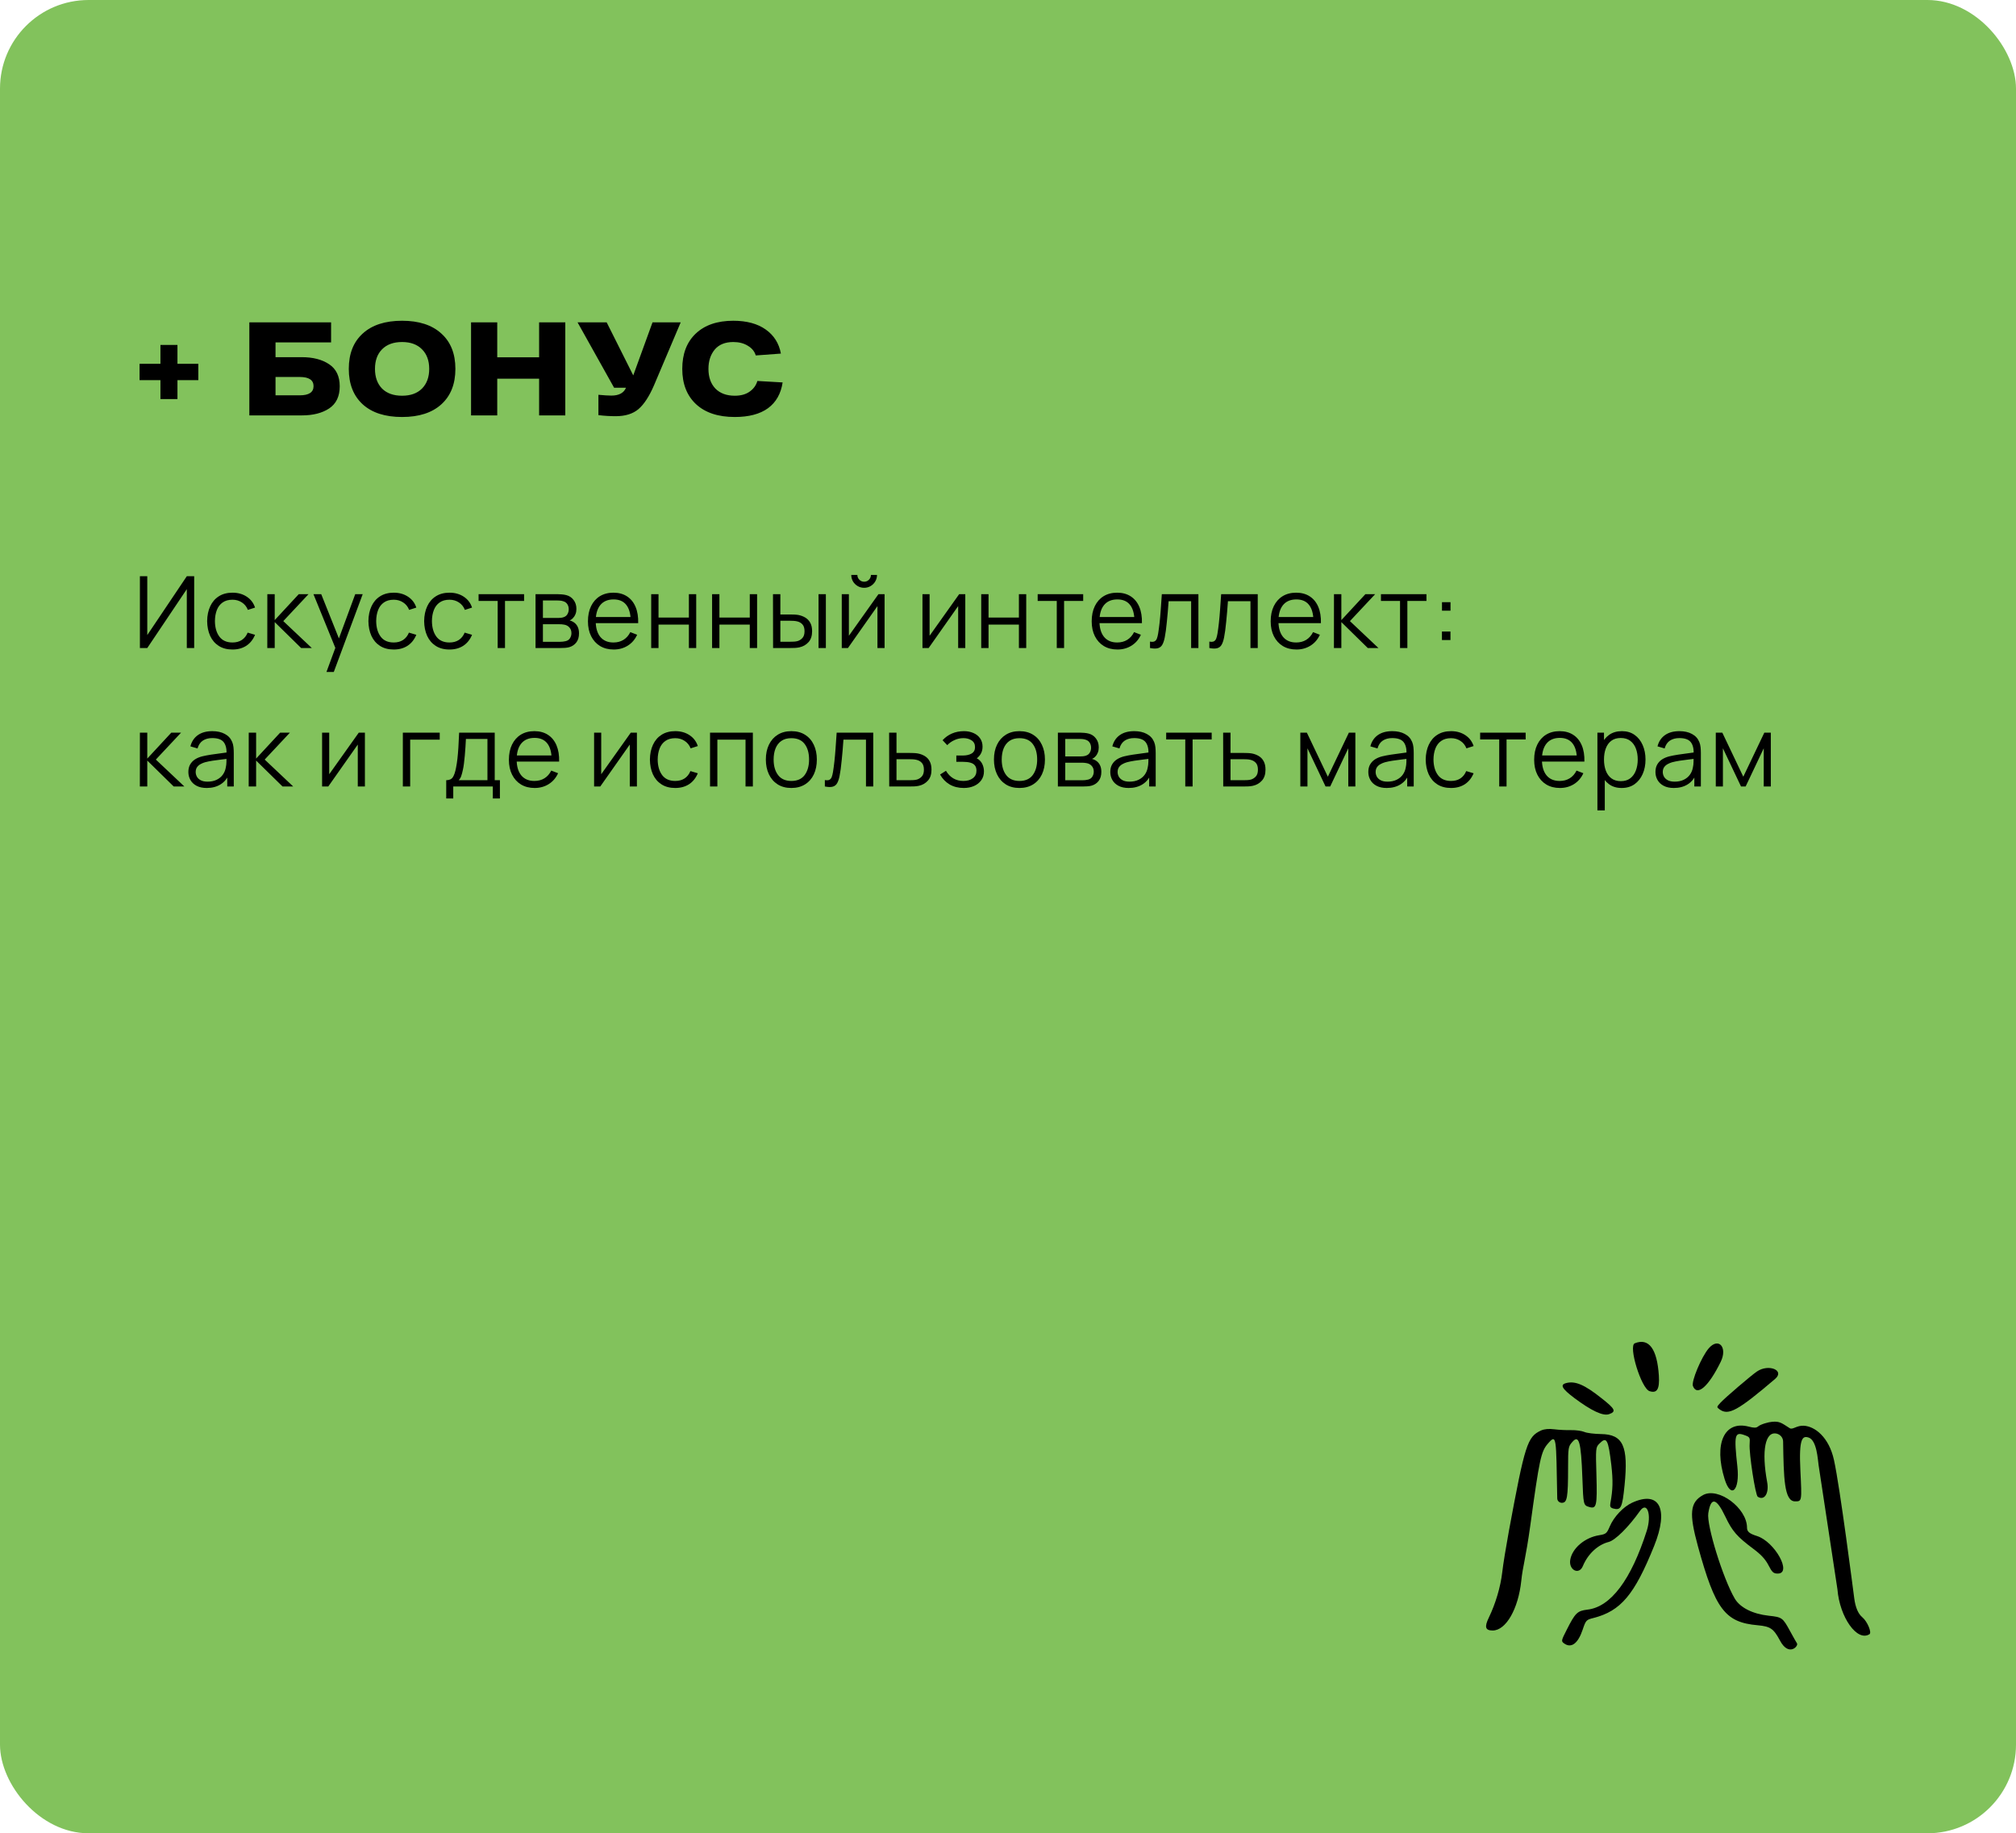 <?xml version="1.0" encoding="UTF-8"?> <svg xmlns="http://www.w3.org/2000/svg" width="364" height="331" viewBox="0 0 364 331" fill="none"> <rect width="364" height="331" rx="16" fill="#82C25C"></rect> <path d="M310.68 245.885C311.971 243.261 310.293 241.369 308.508 243.455C307.196 245.004 305.346 249.413 305.669 250.252C306.422 252.166 308.486 250.359 310.68 245.885Z" fill="black"></path> <path d="M297.84 251.176C299.195 251.607 299.668 250.811 299.517 248.359C299.195 243.519 297.711 241.519 295.172 242.53C293.968 243.003 296.334 250.703 297.84 251.176Z" fill="black"></path> <path d="M284.268 252.424C287.322 254.704 289.451 255.715 290.527 255.328C291.86 254.855 291.645 254.403 289.215 252.489C286.118 250.015 284.418 249.284 282.784 249.714C281.622 250.015 281.988 250.704 284.268 252.424Z" fill="black"></path> <path d="M310.659 253.241C309.927 254.037 309.928 254.059 310.487 254.467C312.078 255.629 313.778 254.704 320.51 248.961C322.317 247.412 319.327 246.186 317.219 247.628C316.122 248.38 311.519 252.317 310.659 253.241Z" fill="black"></path> <path d="M336.254 292C335.502 291.376 335.007 290.215 334.792 288.559C334.641 287.419 332.232 268.577 331.135 263.608C330.232 259.479 327.694 257.521 325.672 257.414C324.403 257.349 323.672 258.188 323.156 257.866C321.758 256.984 321.37 256.575 319.994 256.704C319.348 256.747 317.907 257.134 317.413 257.564C317.09 257.823 316.681 257.823 315.778 257.586C311.347 256.403 309.39 260.619 311.39 267.05C312.53 270.728 314.165 269.115 313.692 264.791C313.068 259.07 313.197 258.468 314.982 259.113C315.95 259.457 315.993 259.543 315.907 260.726C315.778 262.382 316.94 269.954 317.37 270.233C318.553 271.008 319.456 269.631 319.069 267.588C318.015 261.866 318.725 258.317 320.833 258.855C321.478 259.027 321.951 259.608 321.951 260.275C322.059 266.749 322.123 271.072 324.102 271.072C325.349 271.072 325.349 271.115 325.07 265.501C324.769 259.543 325.479 259.221 326.533 259.543C328.06 260.016 328.21 263.587 328.361 264.555C328.361 264.576 331.759 286.903 331.759 286.946C332.168 292.022 335.33 296.474 337.545 295.055C337.997 294.753 337.158 292.753 336.254 292Z" fill="black"></path> <path d="M283.128 264.899C283.128 261.436 283.171 261.157 283.859 260.382C285.085 258.941 285.472 260.253 285.709 266.878C285.881 271.717 285.902 271.782 286.935 272.083C288.268 272.492 288.397 271.868 288.247 266.405C288.096 261.479 288.118 261.307 288.763 260.662C290.097 259.307 290.376 259.845 290.935 264.512C291.258 267.351 291.215 268.943 290.763 271.395C290.656 272.019 290.763 272.212 291.28 272.363C292.678 272.728 292.914 272.255 293.323 268.168C294.033 261.092 293.065 258.963 289.064 258.92C287.881 258.898 286.526 258.748 286.053 258.532C285.58 258.339 284.504 258.188 283.665 258.21C282.827 258.231 281.45 258.167 280.633 258.059C279.643 257.93 278.826 258.016 278.245 258.274C275.772 259.414 275.341 260.748 272.438 276.428C271.943 279.138 271.384 282.515 271.233 283.913C270.932 286.516 270.029 289.548 268.824 292.043C267.985 293.764 268.179 294.388 269.513 294.388C271.9 294.388 274.137 290.516 274.675 285.419C274.954 282.708 275.449 281.59 276.309 275.395C277.944 263.458 278.245 262.081 279.45 260.683C281.106 258.769 280.955 259.393 281.17 270.534C281.17 271.008 281.601 271.373 282.074 271.33C282.934 271.266 283.128 270.47 283.128 264.899Z" fill="black"></path> <path d="M323.241 294.56C321.886 292.065 321.779 291.979 319.37 291.721C316.445 291.398 314.186 290.258 313.218 288.623C311.089 284.988 308.099 275.331 308.443 273.201C308.917 270.212 309.906 270.427 311.519 273.825C312.788 276.492 313.627 277.439 316.617 279.676C317.95 280.665 318.768 281.547 319.305 282.601C319.972 283.891 320.209 284.107 320.983 284.107C323.629 284.107 320.467 278.364 317.241 277.331C315.864 276.901 315.434 276.535 315.434 275.826C315.434 272.277 310.25 268.427 307.497 269.932C305.131 271.244 304.937 273.223 306.572 279.181C309.712 290.602 311.476 292.925 317.37 293.441C319.671 293.656 320.23 294.044 321.392 296.216C322.983 299.206 324.812 297.162 324.446 296.689C324.317 296.496 323.779 295.549 323.241 294.56Z" fill="black"></path> <path d="M294.657 271.33C293.087 272.062 291.387 273.868 290.656 275.589C290.118 276.858 289.968 276.987 288.763 277.181C286.139 277.589 283.859 279.547 283.515 281.633C283.214 283.483 285.107 284.429 285.795 282.752C286.698 280.579 288.484 278.901 290.441 278.407C291.645 278.106 294.055 275.697 296.098 272.814C297.388 270.986 298.249 273.46 297.345 276.342C294.506 285.247 290.828 290.151 286.591 290.624C284.806 290.839 284.418 291.205 282.891 294.237C281.88 296.216 281.859 296.324 282.397 296.711C283.687 297.657 284.913 296.754 285.752 294.259C286.333 292.538 286.397 292.452 287.709 292.129C292.656 290.86 295.108 287.935 298.657 279.138C301.368 272.427 299.625 269.029 294.657 271.33Z" fill="black"></path> <path d="M35.808 65.688V68.64H32.04V72.048H28.968V68.64H25.2V65.688H28.968V62.28H32.04V65.688H35.808ZM54.5 64.488C56.516 64.488 58.156 64.912 59.42 65.76C60.7 66.608 61.34 67.936 61.34 69.744C61.34 71.568 60.7 72.904 59.42 73.752C58.156 74.584 56.516 75 54.5 75H45.02V58.2H59.78V61.824H49.748V64.488H54.5ZM54.116 71.376C55.78 71.376 56.612 70.824 56.612 69.72C56.612 68.616 55.78 68.064 54.116 68.064H49.748V71.376H54.116ZM65.496 73.008C63.816 71.472 62.976 69.336 62.976 66.6C62.976 63.864 63.816 61.736 65.496 60.216C67.176 58.68 69.544 57.912 72.6 57.912C75.64 57.912 78 58.68 79.68 60.216C81.376 61.736 82.224 63.864 82.224 66.6C82.224 69.336 81.376 71.472 79.68 73.008C78 74.528 75.64 75.288 72.6 75.288C69.544 75.288 67.176 74.528 65.496 73.008ZM68.976 63.072C68.128 63.936 67.704 65.112 67.704 66.6C67.704 68.088 68.128 69.272 68.976 70.152C69.84 71.016 71.048 71.448 72.6 71.448C74.136 71.448 75.336 71.016 76.2 70.152C77.064 69.272 77.496 68.088 77.496 66.6C77.496 65.112 77.064 63.936 76.2 63.072C75.336 62.192 74.136 61.752 72.6 61.752C71.048 61.752 69.84 62.192 68.976 63.072ZM97.34 58.2H102.068V75H97.34V68.376H89.78V75H85.052V58.2H89.78V64.512H97.34V58.2ZM117.817 58.2H122.905L118.081 69.576C117.217 71.576 116.281 73.008 115.273 73.872C114.265 74.72 112.897 75.144 111.169 75.144C110.145 75.144 109.105 75.08 108.049 74.952V71.28C109.073 71.376 109.849 71.424 110.377 71.424C111.737 71.424 112.617 70.96 113.017 70.032V70.008H110.881L104.281 58.2H109.537L114.337 67.776L117.817 58.2ZM125.683 72.984C124.019 71.432 123.187 69.304 123.187 66.6C123.187 63.896 123.995 61.776 125.611 60.24C127.243 58.688 129.507 57.912 132.403 57.912C134.819 57.912 136.771 58.44 138.259 59.496C139.747 60.552 140.659 62 140.995 63.84L136.459 64.176C136.235 63.44 135.755 62.856 135.019 62.424C134.299 61.976 133.427 61.752 132.403 61.752C130.931 61.752 129.811 62.208 129.043 63.12C128.291 64.032 127.915 65.192 127.915 66.6C127.915 68.088 128.331 69.272 129.163 70.152C130.011 71.016 131.179 71.448 132.667 71.448C133.771 71.448 134.667 71.2 135.355 70.704C136.059 70.208 136.523 69.568 136.747 68.784L141.307 69.048C141.003 71.08 140.123 72.632 138.667 73.704C137.211 74.76 135.211 75.288 132.667 75.288C129.675 75.288 127.347 74.52 125.683 72.984Z" fill="black"></path> <path d="M35.061 117H33.729V106.371L26.592 117H25.26V104.04H26.592V114.66L33.729 104.04H35.061V117ZM41.974 117.27C40.996 117.27 40.168 117.051 39.49 116.613C38.812 116.175 38.296 115.572 37.942 114.804C37.594 114.03 37.414 113.142 37.402 112.14C37.414 111.12 37.6 110.226 37.96 109.458C38.32 108.684 38.839 108.084 39.517 107.658C40.195 107.226 41.017 107.01 41.983 107.01C42.967 107.01 43.822 107.25 44.548 107.73C45.28 108.21 45.781 108.867 46.051 109.701L44.755 110.115C44.527 109.533 44.164 109.083 43.666 108.765C43.174 108.441 42.61 108.279 41.974 108.279C41.26 108.279 40.669 108.444 40.201 108.774C39.733 109.098 39.385 109.551 39.157 110.133C38.929 110.715 38.812 111.384 38.806 112.14C38.818 113.304 39.088 114.24 39.616 114.948C40.144 115.65 40.93 116.001 41.974 116.001C42.634 116.001 43.195 115.851 43.657 115.551C44.125 115.245 44.479 114.801 44.719 114.219L46.051 114.615C45.691 115.479 45.163 116.139 44.467 116.595C43.771 117.045 42.94 117.27 41.974 117.27ZM48.26 117L48.269 107.28H49.601V111.96L53.939 107.28H55.703L51.149 112.14L56.297 117H54.371L49.601 112.32V117H48.26ZM58.945 121.32L60.826 116.217L60.853 117.729L56.596 107.28H58L61.492 116.019H60.916L64.138 107.28H65.488L60.268 121.32H58.945ZM71.091 117.27C70.113 117.27 69.285 117.051 68.607 116.613C67.929 116.175 67.413 115.572 67.059 114.804C66.711 114.03 66.531 113.142 66.519 112.14C66.531 111.12 66.717 110.226 67.077 109.458C67.437 108.684 67.956 108.084 68.634 107.658C69.312 107.226 70.134 107.01 71.1 107.01C72.084 107.01 72.939 107.25 73.665 107.73C74.397 108.21 74.898 108.867 75.168 109.701L73.872 110.115C73.644 109.533 73.281 109.083 72.783 108.765C72.291 108.441 71.727 108.279 71.091 108.279C70.377 108.279 69.786 108.444 69.318 108.774C68.85 109.098 68.502 109.551 68.274 110.133C68.046 110.715 67.929 111.384 67.923 112.14C67.935 113.304 68.205 114.24 68.733 114.948C69.261 115.65 70.047 116.001 71.091 116.001C71.751 116.001 72.312 115.851 72.774 115.551C73.242 115.245 73.596 114.801 73.836 114.219L75.168 114.615C74.808 115.479 74.28 116.139 73.584 116.595C72.888 117.045 72.057 117.27 71.091 117.27ZM81.154 117.27C80.177 117.27 79.349 117.051 78.671 116.613C77.993 116.175 77.477 115.572 77.123 114.804C76.775 114.03 76.594 113.142 76.582 112.14C76.594 111.12 76.781 110.226 77.141 109.458C77.501 108.684 78.019 108.084 78.698 107.658C79.376 107.226 80.198 107.01 81.163 107.01C82.147 107.01 83.002 107.25 83.728 107.73C84.46 108.21 84.962 108.867 85.231 109.701L83.936 110.115C83.707 109.533 83.344 109.083 82.847 108.765C82.355 108.441 81.79 108.279 81.154 108.279C80.441 108.279 79.85 108.444 79.382 108.774C78.913 109.098 78.566 109.551 78.338 110.133C78.109 110.715 77.993 111.384 77.987 112.14C77.999 113.304 78.269 114.24 78.796 114.948C79.325 115.65 80.111 116.001 81.154 116.001C81.814 116.001 82.376 115.851 82.838 115.551C83.305 115.245 83.659 114.801 83.9 114.219L85.231 114.615C84.871 115.479 84.344 116.139 83.647 116.595C82.951 117.045 82.121 117.27 81.154 117.27ZM89.858 117V108.504H86.411V107.28H94.628V108.504H91.181V117H89.858ZM96.695 117V107.28H100.7C100.904 107.28 101.15 107.292 101.438 107.316C101.732 107.34 102.005 107.385 102.257 107.451C102.803 107.595 103.241 107.889 103.571 108.333C103.907 108.777 104.075 109.311 104.075 109.935C104.075 110.283 104.021 110.595 103.913 110.871C103.811 111.141 103.664 111.375 103.472 111.573C103.382 111.675 103.283 111.765 103.175 111.843C103.067 111.915 102.962 111.975 102.86 112.023C103.052 112.059 103.259 112.143 103.481 112.275C103.829 112.479 104.093 112.755 104.273 113.103C104.453 113.445 104.543 113.862 104.543 114.354C104.543 115.02 104.384 115.563 104.066 115.983C103.748 116.403 103.322 116.691 102.788 116.847C102.548 116.913 102.287 116.955 102.005 116.973C101.729 116.991 101.468 117 101.222 117H96.695ZM98.027 115.875H101.159C101.285 115.875 101.444 115.866 101.636 115.848C101.828 115.824 101.999 115.794 102.149 115.758C102.503 115.668 102.761 115.488 102.923 115.218C103.091 114.942 103.175 114.642 103.175 114.318C103.175 113.892 103.049 113.544 102.797 113.274C102.551 112.998 102.221 112.83 101.807 112.77C101.669 112.74 101.525 112.722 101.375 112.716C101.225 112.71 101.09 112.707 100.97 112.707H98.027V115.875ZM98.027 111.573H100.745C100.901 111.573 101.075 111.564 101.267 111.546C101.465 111.522 101.636 111.483 101.78 111.429C102.092 111.321 102.32 111.135 102.464 110.871C102.614 110.607 102.689 110.319 102.689 110.007C102.689 109.665 102.608 109.365 102.446 109.107C102.29 108.849 102.053 108.669 101.735 108.567C101.519 108.489 101.285 108.444 101.033 108.432C100.787 108.42 100.631 108.414 100.565 108.414H98.027V111.573ZM110.81 117.27C109.862 117.27 109.04 117.06 108.344 116.64C107.654 116.22 107.117 115.629 106.733 114.867C106.349 114.105 106.157 113.211 106.157 112.185C106.157 111.123 106.346 110.205 106.724 109.431C107.102 108.657 107.633 108.06 108.317 107.64C109.007 107.22 109.82 107.01 110.756 107.01C111.716 107.01 112.535 107.232 113.213 107.676C113.891 108.114 114.404 108.744 114.752 109.566C115.1 110.388 115.259 111.369 115.229 112.509H113.879V112.041C113.855 110.781 113.582 109.83 113.06 109.188C112.544 108.546 111.788 108.225 110.792 108.225C109.748 108.225 108.947 108.564 108.389 109.242C107.837 109.92 107.561 110.886 107.561 112.14C107.561 113.364 107.837 114.315 108.389 114.993C108.947 115.665 109.736 116.001 110.756 116.001C111.452 116.001 112.058 115.842 112.574 115.524C113.096 115.2 113.507 114.735 113.807 114.129L115.04 114.606C114.656 115.452 114.089 116.109 113.339 116.577C112.595 117.039 111.752 117.27 110.81 117.27ZM107.093 112.509V111.402H114.518V112.509H107.093ZM117.577 117V107.28H118.9V111.501H124.381V107.28H125.704V117H124.381V112.77H118.9V117H117.577ZM128.572 117V107.28H129.895V111.501H135.376V107.28H136.699V117H135.376V112.77H129.895V117H128.572ZM139.584 117L139.566 107.28H140.898V110.943H142.59C142.872 110.943 143.148 110.949 143.418 110.961C143.688 110.973 143.931 110.997 144.147 111.033C144.627 111.129 145.053 111.291 145.425 111.519C145.797 111.747 146.091 112.062 146.307 112.464C146.523 112.86 146.631 113.361 146.631 113.967C146.631 114.801 146.415 115.458 145.983 115.938C145.551 116.418 145.008 116.73 144.354 116.874C144.108 116.928 143.841 116.964 143.553 116.982C143.265 116.994 142.983 117 142.707 117H139.584ZM140.898 115.866H142.653C142.851 115.866 143.076 115.86 143.328 115.848C143.58 115.836 143.802 115.803 143.994 115.749C144.318 115.659 144.609 115.479 144.867 115.209C145.131 114.933 145.263 114.519 145.263 113.967C145.263 113.421 145.137 113.01 144.885 112.734C144.633 112.452 144.297 112.266 143.877 112.176C143.685 112.134 143.481 112.107 143.265 112.095C143.055 112.083 142.851 112.077 142.653 112.077H140.898V115.866ZM147.792 117V107.28H149.115V117H147.792ZM156.026 106.128C155.6 106.128 155.21 106.023 154.856 105.813C154.502 105.603 154.22 105.324 154.01 104.976C153.806 104.622 153.704 104.232 153.704 103.806H154.802C154.802 104.142 154.922 104.43 155.162 104.67C155.402 104.91 155.69 105.03 156.026 105.03C156.368 105.03 156.656 104.91 156.89 104.67C157.13 104.43 157.25 104.142 157.25 103.806H158.348C158.348 104.232 158.243 104.622 158.033 104.976C157.829 105.324 157.55 105.603 157.196 105.813C156.842 106.023 156.452 106.128 156.026 106.128ZM159.716 107.28V117H158.429V109.431L153.101 117H151.985V107.28H153.272V114.786L158.609 107.28H159.716ZM174.288 107.28V117H173.001V109.431L167.673 117H166.557V107.28H167.844V114.786L173.181 107.28H174.288ZM177.165 117V107.28H178.488V111.501H183.969V107.28H185.292V117H183.969V112.77H178.488V117H177.165ZM190.805 117V108.504H187.358V107.28H195.575V108.504H192.128V117H190.805ZM201.764 117.27C200.816 117.27 199.994 117.06 199.298 116.64C198.608 116.22 198.071 115.629 197.687 114.867C197.303 114.105 197.111 113.211 197.111 112.185C197.111 111.123 197.3 110.205 197.678 109.431C198.056 108.657 198.587 108.06 199.271 107.64C199.961 107.22 200.774 107.01 201.71 107.01C202.67 107.01 203.489 107.232 204.167 107.676C204.845 108.114 205.358 108.744 205.706 109.566C206.054 110.388 206.213 111.369 206.183 112.509H204.833V112.041C204.809 110.781 204.536 109.83 204.014 109.188C203.498 108.546 202.742 108.225 201.746 108.225C200.702 108.225 199.901 108.564 199.343 109.242C198.791 109.92 198.515 110.886 198.515 112.14C198.515 113.364 198.791 114.315 199.343 114.993C199.901 115.665 200.69 116.001 201.71 116.001C202.406 116.001 203.012 115.842 203.528 115.524C204.05 115.2 204.461 114.735 204.761 114.129L205.994 114.606C205.61 115.452 205.043 116.109 204.293 116.577C203.549 117.039 202.706 117.27 201.764 117.27ZM198.047 112.509V111.402H205.472V112.509H198.047ZM207.641 117V115.839C208.001 115.905 208.274 115.89 208.46 115.794C208.652 115.692 208.793 115.524 208.883 115.29C208.973 115.05 209.048 114.753 209.108 114.399C209.204 113.811 209.291 113.163 209.369 112.455C209.447 111.747 209.516 110.967 209.576 110.115C209.642 109.257 209.708 108.312 209.774 107.28H216.38V117H215.066V108.549H210.998C210.956 109.185 210.908 109.818 210.854 110.448C210.8 111.078 210.743 111.684 210.683 112.266C210.629 112.842 210.569 113.373 210.503 113.859C210.437 114.345 210.368 114.765 210.296 115.119C210.188 115.653 210.044 116.079 209.864 116.397C209.69 116.715 209.429 116.925 209.081 117.027C208.733 117.129 208.253 117.12 207.641 117ZM218.354 117V115.839C218.714 115.905 218.987 115.89 219.173 115.794C219.365 115.692 219.506 115.524 219.596 115.29C219.686 115.05 219.761 114.753 219.821 114.399C219.917 113.811 220.004 113.163 220.082 112.455C220.16 111.747 220.229 110.967 220.289 110.115C220.355 109.257 220.421 108.312 220.487 107.28H227.093V117H225.779V108.549H221.711C221.669 109.185 221.621 109.818 221.567 110.448C221.513 111.078 221.456 111.684 221.396 112.266C221.342 112.842 221.282 113.373 221.216 113.859C221.15 114.345 221.081 114.765 221.009 115.119C220.901 115.653 220.757 116.079 220.577 116.397C220.403 116.715 220.142 116.925 219.794 117.027C219.446 117.129 218.966 117.12 218.354 117ZM234.081 117.27C233.133 117.27 232.311 117.06 231.615 116.64C230.925 116.22 230.388 115.629 230.004 114.867C229.62 114.105 229.428 113.211 229.428 112.185C229.428 111.123 229.617 110.205 229.995 109.431C230.373 108.657 230.904 108.06 231.588 107.64C232.278 107.22 233.091 107.01 234.027 107.01C234.987 107.01 235.806 107.232 236.484 107.676C237.162 108.114 237.675 108.744 238.023 109.566C238.371 110.388 238.53 111.369 238.5 112.509H237.15V112.041C237.126 110.781 236.853 109.83 236.331 109.188C235.815 108.546 235.059 108.225 234.063 108.225C233.019 108.225 232.218 108.564 231.66 109.242C231.108 109.92 230.832 110.886 230.832 112.14C230.832 113.364 231.108 114.315 231.66 114.993C232.218 115.665 233.007 116.001 234.027 116.001C234.723 116.001 235.329 115.842 235.845 115.524C236.367 115.2 236.778 114.735 237.078 114.129L238.311 114.606C237.927 115.452 237.36 116.109 236.61 116.577C235.866 117.039 235.023 117.27 234.081 117.27ZM230.364 112.509V111.402H237.789V112.509H230.364ZM240.848 117L240.857 107.28H242.189V111.96L246.527 107.28H248.291L243.737 112.14L248.885 117H246.959L242.189 112.32V117H240.848ZM252.784 117V108.504H249.337V107.28H257.554V108.504H254.107V117H252.784ZM260.35 115.56V114.021H261.889V115.56H260.35ZM260.359 110.259V108.72H261.898V110.259H260.359ZM25.251 142L25.26 132.28H26.592V136.96L30.93 132.28H32.694L28.14 137.14L33.288 142H31.362L26.592 137.32V142H25.251ZM37.331 142.27C36.599 142.27 35.984 142.138 35.486 141.874C34.994 141.61 34.625 141.259 34.379 140.821C34.133 140.383 34.01 139.906 34.01 139.39C34.01 138.862 34.115 138.412 34.325 138.04C34.541 137.662 34.832 137.353 35.198 137.113C35.57 136.873 35.999 136.69 36.485 136.564C36.977 136.444 37.52 136.339 38.114 136.249C38.714 136.153 39.299 136.072 39.869 136.006C40.445 135.934 40.949 135.865 41.381 135.799L40.913 136.087C40.931 135.127 40.745 134.416 40.355 133.954C39.965 133.492 39.287 133.261 38.321 133.261C37.655 133.261 37.091 133.411 36.629 133.711C36.173 134.011 35.852 134.485 35.666 135.133L34.379 134.755C34.601 133.885 35.048 133.21 35.72 132.73C36.392 132.25 37.265 132.01 38.339 132.01C39.227 132.01 39.98 132.178 40.598 132.514C41.222 132.844 41.663 133.324 41.921 133.954C42.041 134.236 42.119 134.551 42.155 134.899C42.191 135.247 42.209 135.601 42.209 135.961V142H41.03V139.561L41.372 139.705C41.042 140.539 40.529 141.175 39.833 141.613C39.137 142.051 38.303 142.27 37.331 142.27ZM37.484 141.127C38.102 141.127 38.642 141.016 39.104 140.794C39.566 140.572 39.938 140.269 40.22 139.885C40.502 139.495 40.685 139.057 40.769 138.571C40.841 138.259 40.88 137.917 40.886 137.545C40.892 137.167 40.895 136.885 40.895 136.699L41.399 136.96C40.949 137.02 40.46 137.08 39.932 137.14C39.41 137.2 38.894 137.269 38.384 137.347C37.88 137.425 37.424 137.518 37.016 137.626C36.74 137.704 36.473 137.815 36.215 137.959C35.957 138.097 35.744 138.283 35.576 138.517C35.414 138.751 35.333 139.042 35.333 139.39C35.333 139.672 35.402 139.945 35.54 140.209C35.684 140.473 35.912 140.692 36.224 140.866C36.542 141.04 36.962 141.127 37.484 141.127ZM44.903 142L44.912 132.28H46.244V136.96L50.582 132.28H52.346L47.792 137.14L52.94 142H51.014L46.244 137.32V142H44.903ZM65.887 132.28V142H64.6V134.431L59.272 142H58.156V132.28H59.443V139.786L64.78 132.28H65.887ZM72.736 142V132.28H79.396V133.549H74.059V142H72.736ZM80.568 144.16V140.866C81.12 140.866 81.516 140.689 81.756 140.335C81.996 139.975 82.191 139.402 82.341 138.616C82.443 138.106 82.527 137.557 82.593 136.969C82.659 136.381 82.716 135.709 82.764 134.953C82.812 134.191 82.857 133.3 82.899 132.28H89.325V140.866H90.261V144.16H88.983V142H81.837V144.16H80.568ZM82.809 140.866H88.011V133.414H84.123C84.105 133.87 84.078 134.353 84.042 134.863C84.012 135.373 83.973 135.883 83.925 136.393C83.883 136.903 83.832 137.383 83.772 137.833C83.718 138.277 83.652 138.667 83.574 139.003C83.484 139.435 83.385 139.804 83.277 140.11C83.175 140.416 83.019 140.668 82.809 140.866ZM96.536 142.27C95.588 142.27 94.766 142.06 94.07 141.64C93.38 141.22 92.843 140.629 92.459 139.867C92.075 139.105 91.883 138.211 91.883 137.185C91.883 136.123 92.072 135.205 92.45 134.431C92.828 133.657 93.359 133.06 94.043 132.64C94.733 132.22 95.546 132.01 96.482 132.01C97.442 132.01 98.261 132.232 98.939 132.676C99.617 133.114 100.13 133.744 100.478 134.566C100.826 135.388 100.985 136.369 100.955 137.509H99.605V137.041C99.581 135.781 99.308 134.83 98.786 134.188C98.27 133.546 97.514 133.225 96.518 133.225C95.474 133.225 94.673 133.564 94.115 134.242C93.563 134.92 93.287 135.886 93.287 137.14C93.287 138.364 93.563 139.315 94.115 139.993C94.673 140.665 95.462 141.001 96.482 141.001C97.178 141.001 97.784 140.842 98.3 140.524C98.822 140.2 99.233 139.735 99.533 139.129L100.766 139.606C100.382 140.452 99.815 141.109 99.065 141.577C98.321 142.039 97.478 142.27 96.536 142.27ZM92.819 137.509V136.402H100.244V137.509H92.819ZM114.998 132.28V142H113.711V134.431L108.383 142H107.267V132.28H108.554V139.786L113.891 132.28H114.998ZM121.916 142.27C120.938 142.27 120.11 142.051 119.432 141.613C118.754 141.175 118.238 140.572 117.884 139.804C117.536 139.03 117.356 138.142 117.344 137.14C117.356 136.12 117.542 135.226 117.902 134.458C118.262 133.684 118.781 133.084 119.459 132.658C120.137 132.226 120.959 132.01 121.925 132.01C122.909 132.01 123.764 132.25 124.49 132.73C125.222 133.21 125.723 133.867 125.993 134.701L124.697 135.115C124.469 134.533 124.106 134.083 123.608 133.765C123.116 133.441 122.552 133.279 121.916 133.279C121.202 133.279 120.611 133.444 120.143 133.774C119.675 134.098 119.327 134.551 119.099 135.133C118.871 135.715 118.754 136.384 118.748 137.14C118.76 138.304 119.03 139.24 119.558 139.948C120.086 140.65 120.872 141.001 121.916 141.001C122.576 141.001 123.137 140.851 123.599 140.551C124.067 140.245 124.421 139.801 124.661 139.219L125.993 139.615C125.633 140.479 125.105 141.139 124.409 141.595C123.713 142.045 122.882 142.27 121.916 142.27ZM128.202 142V132.28H135.933V142H134.61V133.549H129.525V142H128.202ZM142.878 142.27C141.912 142.27 141.087 142.051 140.403 141.613C139.719 141.175 139.194 140.569 138.828 139.795C138.462 139.021 138.279 138.133 138.279 137.131C138.279 136.111 138.465 135.217 138.837 134.449C139.209 133.681 139.737 133.084 140.421 132.658C141.111 132.226 141.93 132.01 142.878 132.01C143.85 132.01 144.678 132.229 145.362 132.667C146.052 133.099 146.577 133.702 146.937 134.476C147.303 135.244 147.486 136.129 147.486 137.131C147.486 138.151 147.303 139.048 146.937 139.822C146.571 140.59 146.043 141.19 145.353 141.622C144.663 142.054 143.838 142.27 142.878 142.27ZM142.878 141.001C143.958 141.001 144.762 140.644 145.29 139.93C145.818 139.21 146.082 138.277 146.082 137.131C146.082 135.955 145.815 135.019 145.281 134.323C144.753 133.627 143.952 133.279 142.878 133.279C142.152 133.279 141.552 133.444 141.078 133.774C140.61 134.098 140.259 134.551 140.025 135.133C139.797 135.709 139.683 136.375 139.683 137.131C139.683 138.301 139.953 139.24 140.493 139.948C141.033 140.65 141.828 141.001 142.878 141.001ZM148.931 142V140.839C149.291 140.905 149.564 140.89 149.75 140.794C149.942 140.692 150.083 140.524 150.173 140.29C150.263 140.05 150.338 139.753 150.398 139.399C150.494 138.811 150.581 138.163 150.659 137.455C150.737 136.747 150.806 135.967 150.866 135.115C150.932 134.257 150.998 133.312 151.064 132.28H157.67V142H156.356V133.549H152.288C152.246 134.185 152.198 134.818 152.144 135.448C152.09 136.078 152.033 136.684 151.973 137.266C151.919 137.842 151.859 138.373 151.793 138.859C151.727 139.345 151.658 139.765 151.586 140.119C151.478 140.653 151.334 141.079 151.154 141.397C150.98 141.715 150.719 141.925 150.371 142.027C150.023 142.129 149.543 142.12 148.931 142ZM160.554 142L160.536 132.28H161.868V135.943H164.145C164.427 135.943 164.703 135.949 164.973 135.961C165.249 135.973 165.492 135.997 165.702 136.033C166.182 136.123 166.608 136.282 166.98 136.51C167.358 136.738 167.652 137.053 167.862 137.455C168.078 137.857 168.186 138.361 168.186 138.967C168.186 139.801 167.97 140.458 167.538 140.938C167.112 141.418 166.572 141.73 165.918 141.874C165.672 141.928 165.405 141.964 165.117 141.982C164.829 141.994 164.544 142 164.262 142H160.554ZM161.868 140.866H164.208C164.412 140.866 164.64 140.86 164.892 140.848C165.144 140.836 165.366 140.803 165.558 140.749C165.876 140.659 166.164 140.479 166.422 140.209C166.686 139.933 166.818 139.519 166.818 138.967C166.818 138.421 166.692 138.01 166.44 137.734C166.188 137.452 165.852 137.266 165.432 137.176C165.246 137.134 165.045 137.107 164.829 137.095C164.613 137.083 164.406 137.077 164.208 137.077H161.868V140.866ZM174.021 142.27C173.043 142.27 172.188 142.057 171.456 141.631C170.73 141.199 170.157 140.602 169.737 139.84L170.799 139.165C171.153 139.765 171.594 140.221 172.122 140.533C172.65 140.845 173.256 141.001 173.94 141.001C174.654 141.001 175.227 140.836 175.659 140.506C176.091 140.176 176.307 139.723 176.307 139.147C176.307 138.751 176.214 138.436 176.028 138.202C175.848 137.968 175.572 137.8 175.2 137.698C174.834 137.596 174.375 137.545 173.823 137.545H172.671V136.411H173.805C174.477 136.411 175.017 136.291 175.425 136.051C175.839 135.805 176.046 135.421 176.046 134.899C176.046 134.347 175.839 133.939 175.425 133.675C175.017 133.405 174.528 133.27 173.958 133.27C173.382 133.27 172.836 133.39 172.32 133.63C171.81 133.864 171.381 134.167 171.033 134.539L170.187 133.648C170.673 133.114 171.24 132.709 171.888 132.433C172.542 132.151 173.265 132.01 174.057 132.01C174.681 132.01 175.245 132.121 175.749 132.343C176.259 132.559 176.661 132.877 176.955 133.297C177.255 133.717 177.405 134.221 177.405 134.809C177.405 135.361 177.27 135.838 177 136.24C176.736 136.642 176.361 136.975 175.875 137.239L175.803 136.744C176.223 136.822 176.571 136.99 176.847 137.248C177.123 137.506 177.327 137.815 177.459 138.175C177.591 138.535 177.657 138.901 177.657 139.273C177.657 139.891 177.495 140.425 177.171 140.875C176.853 141.319 176.418 141.664 175.866 141.91C175.32 142.15 174.705 142.27 174.021 142.27ZM184.062 142.27C183.096 142.27 182.271 142.051 181.587 141.613C180.903 141.175 180.378 140.569 180.012 139.795C179.646 139.021 179.463 138.133 179.463 137.131C179.463 136.111 179.649 135.217 180.021 134.449C180.393 133.681 180.921 133.084 181.605 132.658C182.295 132.226 183.114 132.01 184.062 132.01C185.034 132.01 185.862 132.229 186.546 132.667C187.236 133.099 187.761 133.702 188.121 134.476C188.487 135.244 188.67 136.129 188.67 137.131C188.67 138.151 188.487 139.048 188.121 139.822C187.755 140.59 187.227 141.19 186.537 141.622C185.847 142.054 185.022 142.27 184.062 142.27ZM184.062 141.001C185.142 141.001 185.946 140.644 186.474 139.93C187.002 139.21 187.266 138.277 187.266 137.131C187.266 135.955 186.999 135.019 186.465 134.323C185.937 133.627 185.136 133.279 184.062 133.279C183.336 133.279 182.736 133.444 182.262 133.774C181.794 134.098 181.443 134.551 181.209 135.133C180.981 135.709 180.867 136.375 180.867 137.131C180.867 138.301 181.137 139.24 181.677 139.948C182.217 140.65 183.012 141.001 184.062 141.001ZM191.006 142V132.28H195.011C195.215 132.28 195.461 132.292 195.749 132.316C196.043 132.34 196.316 132.385 196.568 132.451C197.114 132.595 197.552 132.889 197.882 133.333C198.218 133.777 198.386 134.311 198.386 134.935C198.386 135.283 198.332 135.595 198.224 135.871C198.122 136.141 197.975 136.375 197.783 136.573C197.693 136.675 197.594 136.765 197.486 136.843C197.378 136.915 197.273 136.975 197.171 137.023C197.363 137.059 197.57 137.143 197.792 137.275C198.14 137.479 198.404 137.755 198.584 138.103C198.764 138.445 198.854 138.862 198.854 139.354C198.854 140.02 198.695 140.563 198.377 140.983C198.059 141.403 197.633 141.691 197.099 141.847C196.859 141.913 196.598 141.955 196.316 141.973C196.04 141.991 195.779 142 195.533 142H191.006ZM192.338 140.875H195.47C195.596 140.875 195.755 140.866 195.947 140.848C196.139 140.824 196.31 140.794 196.46 140.758C196.814 140.668 197.072 140.488 197.234 140.218C197.402 139.942 197.486 139.642 197.486 139.318C197.486 138.892 197.36 138.544 197.108 138.274C196.862 137.998 196.532 137.83 196.118 137.77C195.98 137.74 195.836 137.722 195.686 137.716C195.536 137.71 195.401 137.707 195.281 137.707H192.338V140.875ZM192.338 136.573H195.056C195.212 136.573 195.386 136.564 195.578 136.546C195.776 136.522 195.947 136.483 196.091 136.429C196.403 136.321 196.631 136.135 196.775 135.871C196.925 135.607 197 135.319 197 135.007C197 134.665 196.919 134.365 196.757 134.107C196.601 133.849 196.364 133.669 196.046 133.567C195.83 133.489 195.596 133.444 195.344 133.432C195.098 133.42 194.942 133.414 194.876 133.414H192.338V136.573ZM203.789 142.27C203.057 142.27 202.442 142.138 201.944 141.874C201.452 141.61 201.083 141.259 200.837 140.821C200.591 140.383 200.468 139.906 200.468 139.39C200.468 138.862 200.573 138.412 200.783 138.04C200.999 137.662 201.29 137.353 201.656 137.113C202.028 136.873 202.457 136.69 202.943 136.564C203.435 136.444 203.978 136.339 204.572 136.249C205.172 136.153 205.757 136.072 206.327 136.006C206.903 135.934 207.407 135.865 207.839 135.799L207.371 136.087C207.389 135.127 207.203 134.416 206.813 133.954C206.423 133.492 205.745 133.261 204.779 133.261C204.113 133.261 203.549 133.411 203.087 133.711C202.631 134.011 202.31 134.485 202.124 135.133L200.837 134.755C201.059 133.885 201.506 133.21 202.178 132.73C202.85 132.25 203.723 132.01 204.797 132.01C205.685 132.01 206.438 132.178 207.056 132.514C207.68 132.844 208.121 133.324 208.379 133.954C208.499 134.236 208.577 134.551 208.613 134.899C208.649 135.247 208.667 135.601 208.667 135.961V142H207.488V139.561L207.83 139.705C207.5 140.539 206.987 141.175 206.291 141.613C205.595 142.051 204.761 142.27 203.789 142.27ZM203.942 141.127C204.56 141.127 205.1 141.016 205.562 140.794C206.024 140.572 206.396 140.269 206.678 139.885C206.96 139.495 207.143 139.057 207.227 138.571C207.299 138.259 207.338 137.917 207.344 137.545C207.35 137.167 207.353 136.885 207.353 136.699L207.857 136.96C207.407 137.02 206.918 137.08 206.39 137.14C205.868 137.2 205.352 137.269 204.842 137.347C204.338 137.425 203.882 137.518 203.474 137.626C203.198 137.704 202.931 137.815 202.673 137.959C202.415 138.097 202.202 138.283 202.034 138.517C201.872 138.751 201.791 139.042 201.791 139.39C201.791 139.672 201.86 139.945 201.998 140.209C202.142 140.473 202.37 140.692 202.682 140.866C203 141.04 203.42 141.127 203.942 141.127ZM214.007 142V133.504H210.56V132.28H218.777V133.504H215.33V142H214.007ZM220.862 142L220.844 132.28H222.176V135.943H224.453C224.735 135.943 225.011 135.949 225.281 135.961C225.557 135.973 225.8 135.997 226.01 136.033C226.49 136.123 226.916 136.282 227.288 136.51C227.666 136.738 227.96 137.053 228.17 137.455C228.386 137.857 228.494 138.361 228.494 138.967C228.494 139.801 228.278 140.458 227.846 140.938C227.42 141.418 226.88 141.73 226.226 141.874C225.98 141.928 225.713 141.964 225.425 141.982C225.137 141.994 224.852 142 224.57 142H220.862ZM222.176 140.866H224.516C224.72 140.866 224.948 140.86 225.2 140.848C225.452 140.836 225.674 140.803 225.866 140.749C226.184 140.659 226.472 140.479 226.73 140.209C226.994 139.933 227.126 139.519 227.126 138.967C227.126 138.421 227 138.01 226.748 137.734C226.496 137.452 226.16 137.266 225.74 137.176C225.554 137.134 225.353 137.107 225.137 137.095C224.921 137.083 224.714 137.077 224.516 137.077H222.176V140.866ZM234.783 142V132.28H235.962L239.751 140.236L243.549 132.28H244.719V142H243.441V135.106L240.174 142H239.337L236.07 135.106V142H234.783ZM250.378 142.27C249.646 142.27 249.031 142.138 248.533 141.874C248.041 141.61 247.672 141.259 247.426 140.821C247.18 140.383 247.057 139.906 247.057 139.39C247.057 138.862 247.162 138.412 247.372 138.04C247.588 137.662 247.879 137.353 248.245 137.113C248.617 136.873 249.046 136.69 249.532 136.564C250.024 136.444 250.567 136.339 251.161 136.249C251.761 136.153 252.346 136.072 252.916 136.006C253.492 135.934 253.996 135.865 254.428 135.799L253.96 136.087C253.978 135.127 253.792 134.416 253.402 133.954C253.012 133.492 252.334 133.261 251.368 133.261C250.702 133.261 250.138 133.411 249.676 133.711C249.22 134.011 248.899 134.485 248.713 135.133L247.426 134.755C247.648 133.885 248.095 133.21 248.767 132.73C249.439 132.25 250.312 132.01 251.386 132.01C252.274 132.01 253.027 132.178 253.645 132.514C254.269 132.844 254.71 133.324 254.968 133.954C255.088 134.236 255.166 134.551 255.202 134.899C255.238 135.247 255.256 135.601 255.256 135.961V142H254.077V139.561L254.419 139.705C254.089 140.539 253.576 141.175 252.88 141.613C252.184 142.051 251.35 142.27 250.378 142.27ZM250.531 141.127C251.149 141.127 251.689 141.016 252.151 140.794C252.613 140.572 252.985 140.269 253.267 139.885C253.549 139.495 253.732 139.057 253.816 138.571C253.888 138.259 253.927 137.917 253.933 137.545C253.939 137.167 253.942 136.885 253.942 136.699L254.446 136.96C253.996 137.02 253.507 137.08 252.979 137.14C252.457 137.2 251.941 137.269 251.431 137.347C250.927 137.425 250.471 137.518 250.063 137.626C249.787 137.704 249.52 137.815 249.262 137.959C249.004 138.097 248.791 138.283 248.623 138.517C248.461 138.751 248.38 139.042 248.38 139.39C248.38 139.672 248.449 139.945 248.587 140.209C248.731 140.473 248.959 140.692 249.271 140.866C249.589 141.04 250.009 141.127 250.531 141.127ZM261.991 142.27C261.013 142.27 260.185 142.051 259.507 141.613C258.829 141.175 258.313 140.572 257.959 139.804C257.611 139.03 257.431 138.142 257.419 137.14C257.431 136.12 257.617 135.226 257.977 134.458C258.337 133.684 258.856 133.084 259.534 132.658C260.212 132.226 261.034 132.01 262 132.01C262.984 132.01 263.839 132.25 264.565 132.73C265.297 133.21 265.798 133.867 266.068 134.701L264.772 135.115C264.544 134.533 264.181 134.083 263.683 133.765C263.191 133.441 262.627 133.279 261.991 133.279C261.277 133.279 260.686 133.444 260.218 133.774C259.75 134.098 259.402 134.551 259.174 135.133C258.946 135.715 258.829 136.384 258.823 137.14C258.835 138.304 259.105 139.24 259.633 139.948C260.161 140.65 260.947 141.001 261.991 141.001C262.651 141.001 263.212 140.851 263.674 140.551C264.142 140.245 264.496 139.801 264.736 139.219L266.068 139.615C265.708 140.479 265.18 141.139 264.484 141.595C263.788 142.045 262.957 142.27 261.991 142.27ZM270.695 142V133.504H267.248V132.28H275.465V133.504H272.018V142H270.695ZM281.654 142.27C280.706 142.27 279.884 142.06 279.188 141.64C278.498 141.22 277.961 140.629 277.577 139.867C277.193 139.105 277.001 138.211 277.001 137.185C277.001 136.123 277.19 135.205 277.568 134.431C277.946 133.657 278.477 133.06 279.161 132.64C279.851 132.22 280.664 132.01 281.6 132.01C282.56 132.01 283.379 132.232 284.057 132.676C284.735 133.114 285.248 133.744 285.596 134.566C285.944 135.388 286.103 136.369 286.073 137.509H284.723V137.041C284.699 135.781 284.426 134.83 283.904 134.188C283.388 133.546 282.632 133.225 281.636 133.225C280.592 133.225 279.791 133.564 279.233 134.242C278.681 134.92 278.405 135.886 278.405 137.14C278.405 138.364 278.681 139.315 279.233 139.993C279.791 140.665 280.58 141.001 281.6 141.001C282.296 141.001 282.902 140.842 283.418 140.524C283.94 140.2 284.351 139.735 284.651 139.129L285.884 139.606C285.5 140.452 284.933 141.109 284.183 141.577C283.439 142.039 282.596 142.27 281.654 142.27ZM277.937 137.509V136.402H285.362V137.509H277.937ZM292.795 142.27C291.901 142.27 291.145 142.045 290.527 141.595C289.909 141.139 289.441 140.524 289.123 139.75C288.805 138.97 288.646 138.097 288.646 137.131C288.646 136.147 288.805 135.271 289.123 134.503C289.447 133.729 289.921 133.12 290.545 132.676C291.169 132.232 291.937 132.01 292.849 132.01C293.737 132.01 294.499 132.235 295.135 132.685C295.771 133.135 296.257 133.747 296.593 134.521C296.935 135.295 297.106 136.165 297.106 137.131C297.106 138.103 296.935 138.976 296.593 139.75C296.251 140.524 295.759 141.139 295.117 141.595C294.475 142.045 293.701 142.27 292.795 142.27ZM288.421 146.32V132.28H289.609V139.597H289.753V146.32H288.421ZM292.66 141.037C293.338 141.037 293.902 140.866 294.352 140.524C294.802 140.182 295.138 139.717 295.36 139.129C295.588 138.535 295.702 137.869 295.702 137.131C295.702 136.399 295.591 135.739 295.369 135.151C295.147 134.563 294.808 134.098 294.352 133.756C293.902 133.414 293.329 133.243 292.633 133.243C291.955 133.243 291.391 133.408 290.941 133.738C290.497 134.068 290.164 134.527 289.942 135.115C289.72 135.697 289.609 136.369 289.609 137.131C289.609 137.881 289.72 138.553 289.942 139.147C290.164 139.735 290.5 140.197 290.95 140.533C291.4 140.869 291.97 141.037 292.66 141.037ZM302.223 142.27C301.491 142.27 300.876 142.138 300.378 141.874C299.886 141.61 299.517 141.259 299.271 140.821C299.025 140.383 298.902 139.906 298.902 139.39C298.902 138.862 299.007 138.412 299.217 138.04C299.433 137.662 299.724 137.353 300.09 137.113C300.462 136.873 300.891 136.69 301.377 136.564C301.869 136.444 302.412 136.339 303.006 136.249C303.606 136.153 304.191 136.072 304.761 136.006C305.337 135.934 305.841 135.865 306.273 135.799L305.805 136.087C305.823 135.127 305.637 134.416 305.247 133.954C304.857 133.492 304.179 133.261 303.213 133.261C302.547 133.261 301.983 133.411 301.521 133.711C301.065 134.011 300.744 134.485 300.558 135.133L299.271 134.755C299.493 133.885 299.94 133.21 300.612 132.73C301.284 132.25 302.157 132.01 303.231 132.01C304.119 132.01 304.872 132.178 305.49 132.514C306.114 132.844 306.555 133.324 306.813 133.954C306.933 134.236 307.011 134.551 307.047 134.899C307.083 135.247 307.101 135.601 307.101 135.961V142H305.922V139.561L306.264 139.705C305.934 140.539 305.421 141.175 304.725 141.613C304.029 142.051 303.195 142.27 302.223 142.27ZM302.376 141.127C302.994 141.127 303.534 141.016 303.996 140.794C304.458 140.572 304.83 140.269 305.112 139.885C305.394 139.495 305.577 139.057 305.661 138.571C305.733 138.259 305.772 137.917 305.778 137.545C305.784 137.167 305.787 136.885 305.787 136.699L306.291 136.96C305.841 137.02 305.352 137.08 304.824 137.14C304.302 137.2 303.786 137.269 303.276 137.347C302.772 137.425 302.316 137.518 301.908 137.626C301.632 137.704 301.365 137.815 301.107 137.959C300.849 138.097 300.636 138.283 300.468 138.517C300.306 138.751 300.225 139.042 300.225 139.39C300.225 139.672 300.294 139.945 300.432 140.209C300.576 140.473 300.804 140.692 301.116 140.866C301.434 141.04 301.854 141.127 302.376 141.127ZM309.795 142V132.28H310.974L314.763 140.236L318.561 132.28H319.731V142H318.453V135.106L315.186 142H314.349L311.082 135.106V142H309.795Z" fill="black"></path> </svg> 